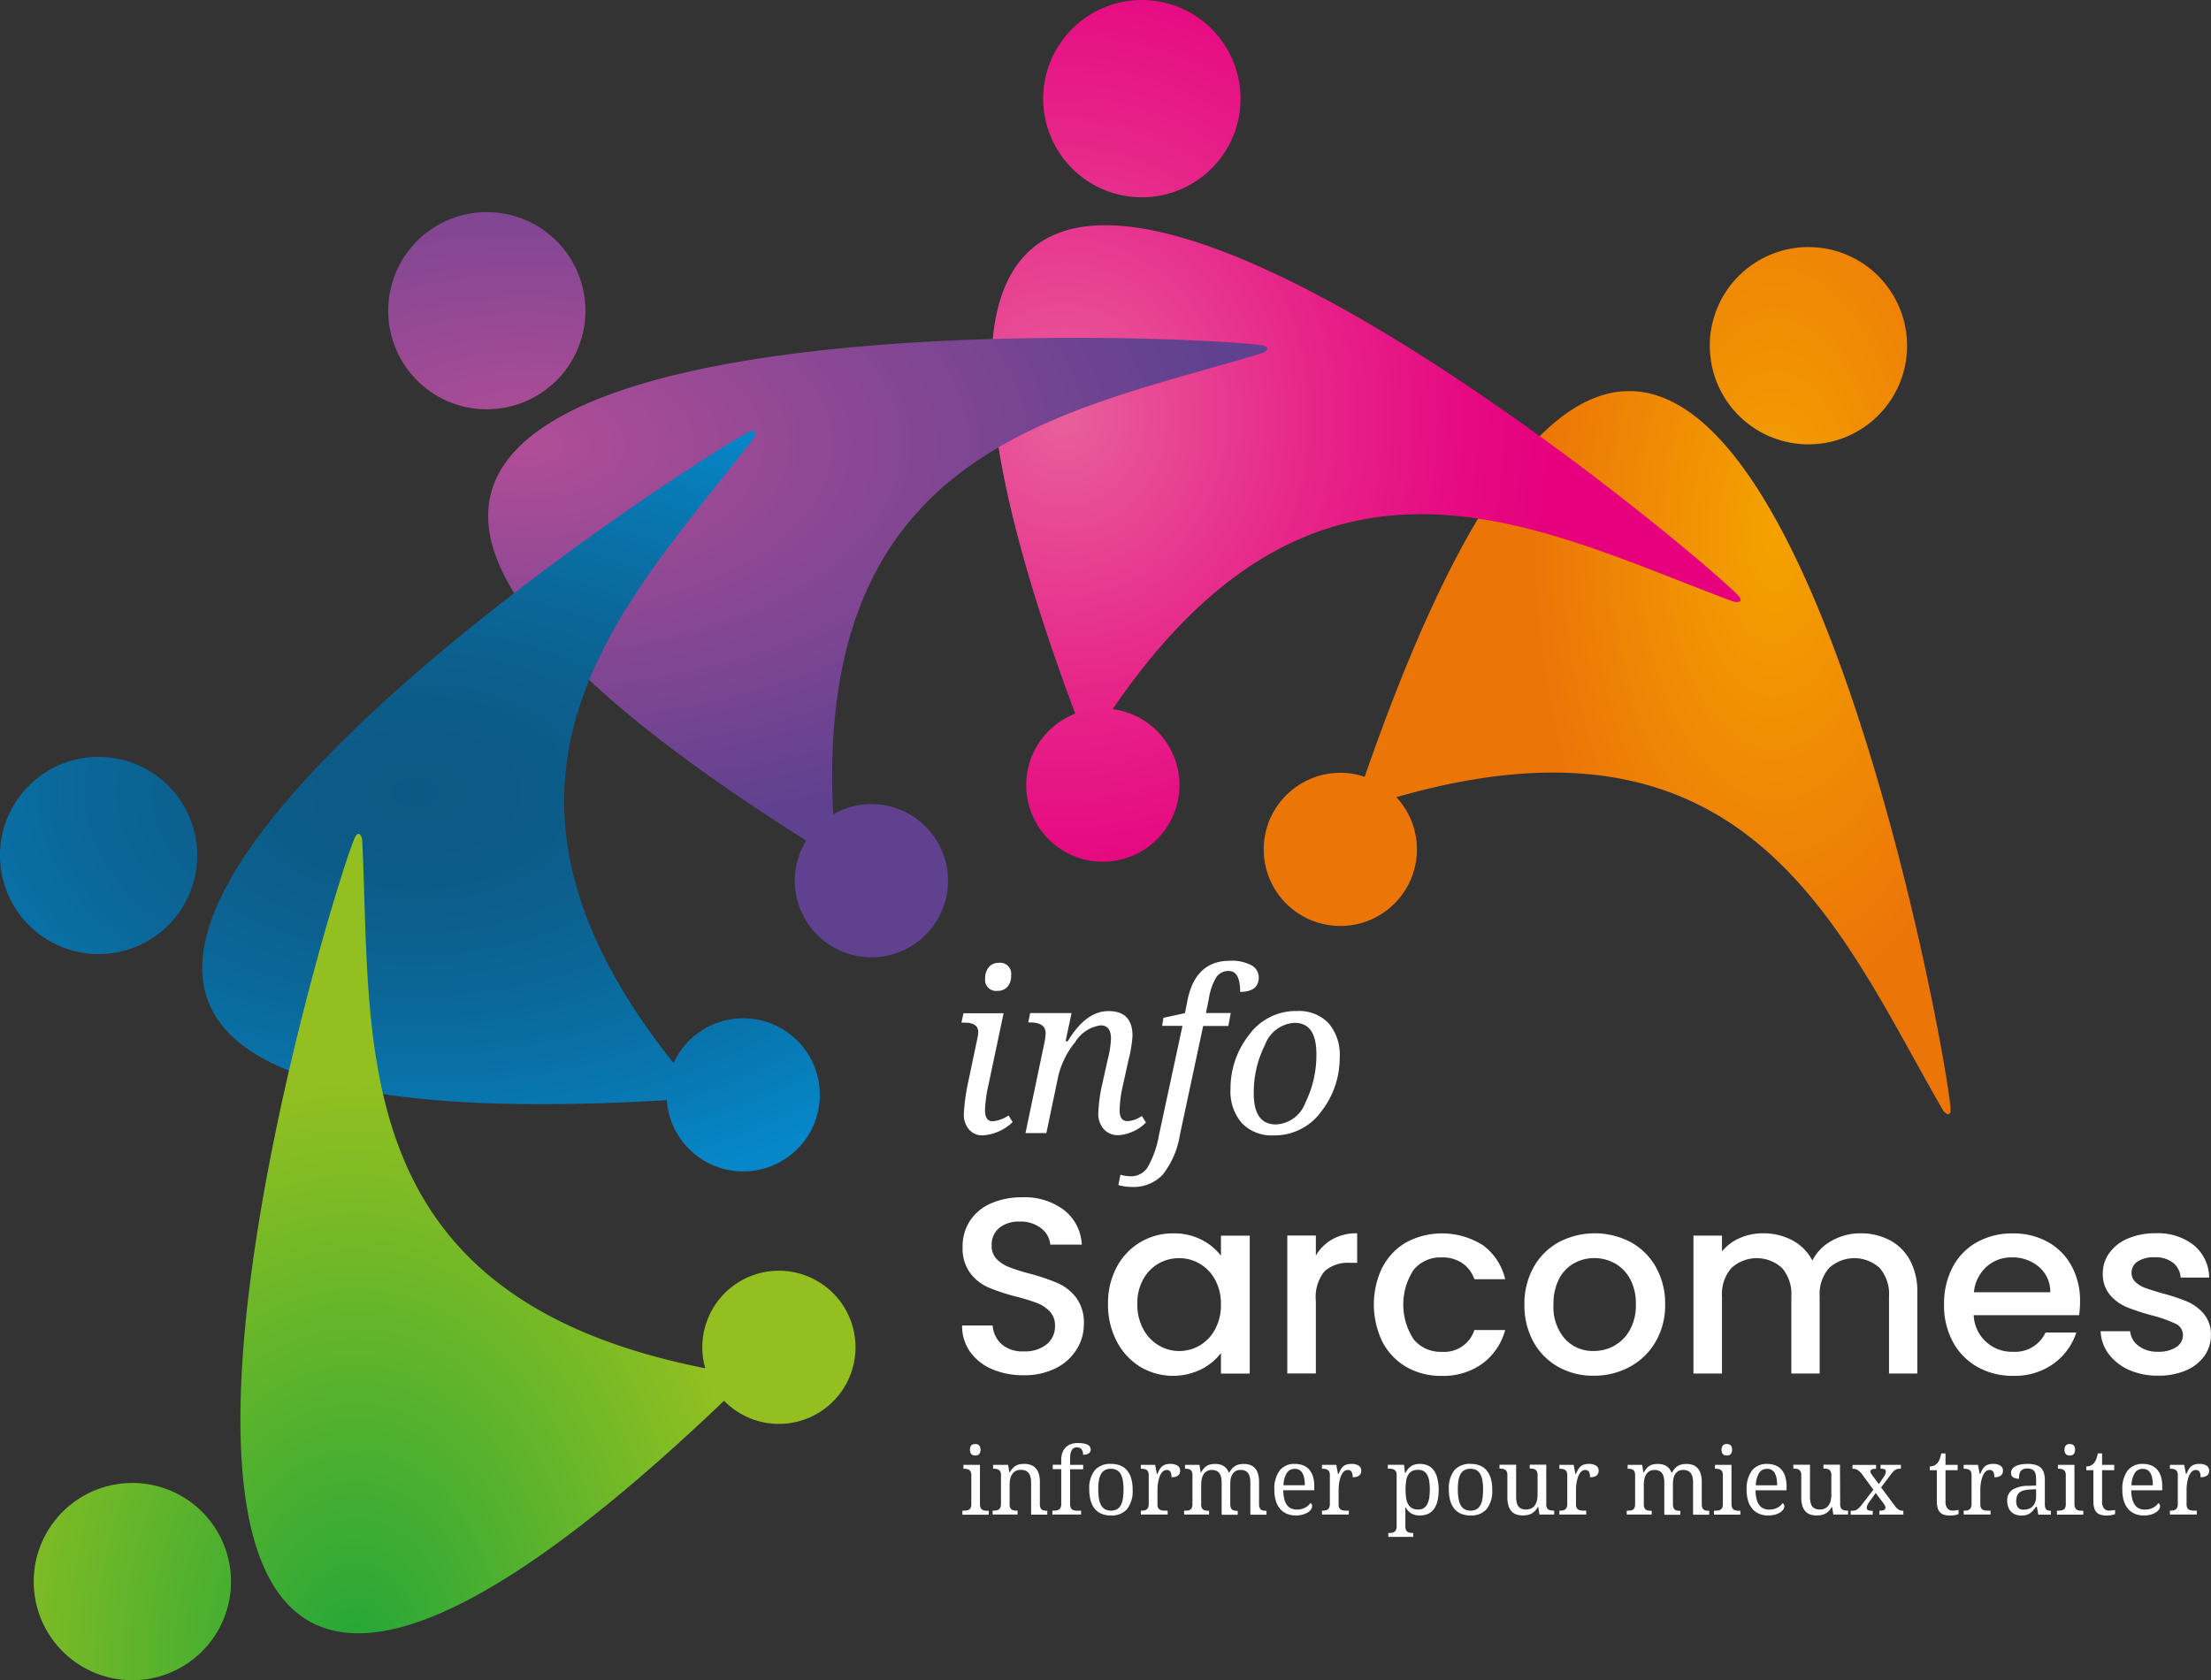 <svg id="Logo_Info-Sarcomes_tagline_couleurs-RVB" xmlns="http://www.w3.org/2000/svg" xmlns:xlink="http://www.w3.org/1999/xlink" width="107" height="81.331" viewBox="0 0 107 81.331">
  <rect x="0" y="0" width="107" height="81.331" fill="#333333" stroke="none"/>
  <defs>
    <radialGradient id="radial-gradient" cx="0.742" cy="0.562" r="0.462" gradientUnits="objectBoundingBox">
      <stop offset="0" stop-color="#f4a200"/>
      <stop offset="0.76" stop-color="#ec7508"/>
    </radialGradient>
    <radialGradient id="radial-gradient-2" cx="0.342" cy="0.607" r="0.473" gradientUnits="objectBoundingBox">
      <stop offset="0" stop-color="#e8609b"/>
      <stop offset="0.15" stop-color="#e84e96"/>
      <stop offset="0.52" stop-color="#e72489"/>
      <stop offset="0.82" stop-color="#e60a81"/>
      <stop offset="1" stop-color="#e6007e"/>
    </radialGradient>
    <radialGradient id="radial-gradient-3" cx="0.447" cy="0.311" r="0.526" gradientUnits="objectBoundingBox">
      <stop offset="0" stop-color="#b14d97"/>
      <stop offset="1" stop-color="#5f4190"/>
    </radialGradient>
    <radialGradient id="radial-gradient-4" cx="0.664" cy="0.491" r="0.562" gradientUnits="objectBoundingBox">
      <stop offset="0" stop-color="#0d5984"/>
      <stop offset="0.22" stop-color="#0c5c89"/>
      <stop offset="0.48" stop-color="#0b6697"/>
      <stop offset="0.76" stop-color="#0876af"/>
      <stop offset="1" stop-color="#0587c9"/>
    </radialGradient>
    <radialGradient id="radial-gradient-5" cx="0.439" cy="0.648" r="0.46" gradientUnits="objectBoundingBox">
      <stop offset="0.04" stop-color="#27a738"/>
      <stop offset="1" stop-color="#93c020"/>
    </radialGradient>
  </defs>
  <g id="Calque_1" data-name="Calque 1">
    <path id="Tracé_29517" data-name="Tracé 29517" d="M1092.773,1358.327a2.5,2.5,0,0,1-1.066-.842,2.134,2.134,0,0,1-.386-1.272h1.478a1.336,1.336,0,0,0,.429.9,1.53,1.53,0,0,0,1.073.351,1.662,1.662,0,0,0,1.116-.344,1.123,1.123,0,0,0,.4-.891.973.973,0,0,0-.249-.691,1.663,1.663,0,0,0-.618-.412,9.358,9.358,0,0,0-1.024-.315,9.573,9.573,0,0,1-1.339-.443,2.212,2.212,0,0,1-.879-.7,2.017,2.017,0,0,1-.363-1.261,2.243,2.243,0,0,1,.363-1.273,2.32,2.32,0,0,1,1.018-.836,3.7,3.7,0,0,1,1.515-.291,3.156,3.156,0,0,1,2.006.612,2.257,2.257,0,0,1,.866,1.678h-1.527a1.106,1.106,0,0,0-.436-.788,1.612,1.612,0,0,0-1.054-.327,1.494,1.494,0,0,0-.97.3,1.056,1.056,0,0,0-.375.872.889.889,0,0,0,.236.636,1.669,1.669,0,0,0,.6.394,9.269,9.269,0,0,0,.994.315,10.424,10.424,0,0,1,1.363.46,2.276,2.276,0,0,1,.9.709,2.039,2.039,0,0,1,.369,1.279,2.3,2.3,0,0,1-.343,1.212,2.47,2.47,0,0,1-1.005.915,3.332,3.332,0,0,1-1.558.346A3.812,3.812,0,0,1,1092.773,1358.327Z" transform="translate(-1044.76 -1292.052)" fill="#fff"/>
    <path id="Tracé_29518" data-name="Tracé 29518" d="M1256.22,1392.252a3.049,3.049,0,0,1,2.733-1.636,2.906,2.906,0,0,1,1.374.309,2.792,2.792,0,0,1,.939.77v-.969h1.394v6.677h-1.394v-.994a2.749,2.749,0,0,1-.957.788,3.1,3.1,0,0,1-2.957-.127,3.134,3.134,0,0,1-1.133-1.236,3.8,3.8,0,0,1-.418-1.8A3.68,3.68,0,0,1,1256.22,1392.252Zm4.762.606a2,2,0,0,0-.745-.775,1.948,1.948,0,0,0-.994-.267,1.985,1.985,0,0,0-.994.26,1.964,1.964,0,0,0-.745.763,2.382,2.382,0,0,0-.285,1.193,2.488,2.488,0,0,0,.285,1.212,2.01,2.01,0,0,0,.751.794,1.928,1.928,0,0,0,.987.273,1.951,1.951,0,0,0,.993-.267,1.991,1.991,0,0,0,.746-.782,2.456,2.456,0,0,0,.284-1.205A2.425,2.425,0,0,0,1260.982,1392.858Z" transform="translate(-1202.179 -1330.915)" fill="#fff"/>
    <path id="Tracé_29519" data-name="Tracé 29519" d="M1460.127,1390.9a2.386,2.386,0,0,1,1.193-.285v1.43h-.351a1.682,1.682,0,0,0-1.23.412,1.97,1.97,0,0,0-.418,1.43v3.514h-1.382v-6.677h1.382v.969A2.165,2.165,0,0,1,1460.127,1390.9Z" transform="translate(-1395.641 -1330.918)" fill="#fff"/>
    <path id="Tracé_29520" data-name="Tracé 29520" d="M1556.056,1392.25a2.968,2.968,0,0,1,1.159-1.206,3.7,3.7,0,0,1,3.7.151,2.834,2.834,0,0,1,1.073,1.642h-1.49a1.576,1.576,0,0,0-.582-.775,1.718,1.718,0,0,0-1.006-.279,1.671,1.671,0,0,0-1.351.6,3.064,3.064,0,0,0,0,3.363,1.669,1.669,0,0,0,1.351.606,1.534,1.534,0,0,0,1.588-1.054h1.49a2.982,2.982,0,0,1-1.091,1.618,3.231,3.231,0,0,1-1.988.6,3.317,3.317,0,0,1-1.7-.429,3.01,3.01,0,0,1-1.159-1.212,4.148,4.148,0,0,1,0-3.627Z" transform="translate(-1489.146 -1330.918)" fill="#fff"/>
    <path id="Tracé_29521" data-name="Tracé 29521" d="M1726.875,1397.1a3.092,3.092,0,0,1-1.2-1.211,3.649,3.649,0,0,1-.436-1.812,3.585,3.585,0,0,1,.448-1.806,3.091,3.091,0,0,1,1.224-1.212,3.75,3.75,0,0,1,3.465,0,3.092,3.092,0,0,1,1.224,1.212,3.591,3.591,0,0,1,.449,1.806,3.509,3.509,0,0,1-.461,1.806,3.186,3.186,0,0,1-1.254,1.217,3.619,3.619,0,0,1-1.751.429A3.421,3.421,0,0,1,1726.875,1397.1Zm2.709-1.024a1.939,1.939,0,0,0,.757-.763,2.456,2.456,0,0,0,.291-1.236,2.5,2.5,0,0,0-.279-1.23,1.881,1.881,0,0,0-.739-.757,2.017,2.017,0,0,0-.993-.255,1.989,1.989,0,0,0-.988.255,1.813,1.813,0,0,0-.721.757,2.6,2.6,0,0,0-.267,1.23,2.342,2.342,0,0,0,.552,1.666,1.823,1.823,0,0,0,1.387.588A2.058,2.058,0,0,0,1729.584,1396.08Z" transform="translate(-1651.465 -1330.937)" fill="#fff"/>
    <path id="Tracé_29522" data-name="Tracé 29522" d="M1925.254,1390.907a2.363,2.363,0,0,1,.981.969,3.148,3.148,0,0,1,.358,1.551v3.938h-1.369v-3.732a1.93,1.93,0,0,0-.449-1.374,1.812,1.812,0,0,0-2.454,0,1.919,1.919,0,0,0-.454,1.374v3.732h-1.37v-3.732a1.932,1.932,0,0,0-.448-1.374,1.812,1.812,0,0,0-2.454,0,1.917,1.917,0,0,0-.454,1.374v3.732h-1.382v-6.677h1.382v.763a2.3,2.3,0,0,1,.859-.644,2.73,2.73,0,0,1,1.116-.23,2.965,2.965,0,0,1,1.43.339,2.321,2.321,0,0,1,.969.981,2.243,2.243,0,0,1,.944-.963,2.8,2.8,0,0,1,1.382-.357A3.014,3.014,0,0,1,1925.254,1390.907Z" transform="translate(-1833.806 -1330.879)" fill="#fff"/>
    <path id="Tracé_29523" data-name="Tracé 29523" d="M2204.851,1394.6h-5.1a1.841,1.841,0,0,0,1.9,1.77,1.616,1.616,0,0,0,1.576-.933h1.49a3,3,0,0,1-1.1,1.509,3.214,3.214,0,0,1-1.969.588,3.415,3.415,0,0,1-1.715-.429,3.059,3.059,0,0,1-1.188-1.211,3.7,3.7,0,0,1-.429-1.812,3.782,3.782,0,0,1,.418-1.811,2.932,2.932,0,0,1,1.176-1.206,3.5,3.5,0,0,1,1.739-.424,3.408,3.408,0,0,1,1.685.412,2.919,2.919,0,0,1,1.151,1.159,3.484,3.484,0,0,1,.412,1.715A4.351,4.351,0,0,1,2204.851,1394.6Zm-1.393-1.112a1.573,1.573,0,0,0-.545-1.224,1.951,1.951,0,0,0-1.321-.461,1.774,1.774,0,0,0-1.224.455,1.9,1.9,0,0,0-.607,1.23Z" transform="translate(-2104.235 -1330.938)" fill="#fff"/>
    <path id="Tracé_29524" data-name="Tracé 29524" d="M2376.123,1397.22a2.479,2.479,0,0,1-.987-.775,1.937,1.937,0,0,1-.387-1.1h1.428a.974.974,0,0,0,.406.709,1.474,1.474,0,0,0,.927.285,1.554,1.554,0,0,0,.9-.224.68.68,0,0,0,.321-.575.594.594,0,0,0-.358-.558,6.584,6.584,0,0,0-1.133-.4,10.855,10.855,0,0,1-1.224-.4,2.15,2.15,0,0,1-.816-.594,1.554,1.554,0,0,1-.345-1.054,1.642,1.642,0,0,1,.315-.975,2.1,2.1,0,0,1,.9-.7,3.348,3.348,0,0,1,1.351-.254,2.79,2.79,0,0,1,1.835.575,2.066,2.066,0,0,1,.746,1.57h-1.382a.987.987,0,0,0-.363-.715,1.363,1.363,0,0,0-.885-.267,1.433,1.433,0,0,0-.836.206.637.637,0,0,0-.291.546.591.591,0,0,0,.194.448,1.374,1.374,0,0,0,.472.285q.279.1.824.26a8.971,8.971,0,0,1,1.194.394,2.222,2.222,0,0,1,.805.588,1.55,1.55,0,0,1,.352,1.03,1.725,1.725,0,0,1-.315,1.018,2.081,2.081,0,0,1-.891.7,3.314,3.314,0,0,1-1.351.254A3.362,3.362,0,0,1,2376.123,1397.22Z" transform="translate(-2273.09 -1330.909)" fill="#fff"/>
    <path id="Tracé_29525" data-name="Tracé 29525" d="M1091.75,1631.345a.984.984,0,0,0,.142-.01.3.3,0,0,0,.117-.04.213.213,0,0,0,.081-.089.364.364,0,0,0,.03-.16v-1.423a.363.363,0,0,0-.03-.159.222.222,0,0,0-.08-.093.293.293,0,0,0-.117-.043.863.863,0,0,0-.142-.011h-.013v-.189h.8v1.9a.406.406,0,0,0,.03.169.233.233,0,0,0,.078.1.281.281,0,0,0,.118.043.9.9,0,0,0,.142.011h.059v.189h-1.277v-.189Zm.305-2.949a.38.38,0,0,1,.02-.132.225.225,0,0,1,.054-.086.2.2,0,0,1,.082-.046.385.385,0,0,1,.2,0,.193.193,0,0,1,.08.046.247.247,0,0,1,.055.086.423.423,0,0,1,0,.264.243.243,0,0,1-.055.086.2.2,0,0,1-.08.047.357.357,0,0,1-.2,0,.206.206,0,0,1-.082-.047.221.221,0,0,1-.054-.086A.378.378,0,0,1,1092.055,1628.4Z" transform="translate(-1045.114 -1558.222)" fill="#fff"/>
    <path id="Tracé_29526" data-name="Tracé 29526" d="M1126.909,1652.838v.189H1125.7v-.189h.037a.9.9,0,0,0,.144-.011.281.281,0,0,0,.116-.043.233.233,0,0,0,.079-.1.4.4,0,0,0,.03-.169v-1.4a.362.362,0,0,0-.03-.159.227.227,0,0,0-.08-.093.307.307,0,0,0-.118-.043.871.871,0,0,0-.141-.011h-.013v-.189h.727l.059.364h.022a1,1,0,0,1,.148-.206.651.651,0,0,1,.165-.125.616.616,0,0,1,.184-.061,1.231,1.231,0,0,1,.205-.017.909.909,0,0,1,.317.052.587.587,0,0,1,.236.158.7.7,0,0,1,.15.273,1.352,1.352,0,0,1,.051.4v1.062a.471.471,0,0,0,.025.169.213.213,0,0,0,.071.1.258.258,0,0,0,.11.043.807.807,0,0,0,.138.011h.015v.189h-.783v-1.551a1.154,1.154,0,0,0-.027-.261.516.516,0,0,0-.086-.194.364.364,0,0,0-.152-.119.576.576,0,0,0-.231-.043.514.514,0,0,0-.258.059.472.472,0,0,0-.168.16.7.7,0,0,0-.091.233,1.328,1.328,0,0,0-.027.276v.948a.367.367,0,0,0,.03.159.215.215,0,0,0,.08.091.3.3,0,0,0,.118.04.894.894,0,0,0,.141.01Z" transform="translate(-1077.664 -1579.716)" fill="#fff"/>
    <path id="Tracé_29527" data-name="Tracé 29527" d="M1194.489,1630.366v.189H1193.1v-.189h.06a.881.881,0,0,0,.143-.011.279.279,0,0,0,.116-.043.233.233,0,0,0,.079-.1.409.409,0,0,0,.03-.169v-1.685h-.41v-.215h.41v-.224a1.05,1.05,0,0,1,.055-.355.7.7,0,0,1,.158-.258.666.666,0,0,1,.25-.159.969.969,0,0,1,.331-.054,1.66,1.66,0,0,1,.3.023.646.646,0,0,1,.194.065.281.281,0,0,1,.106.1.253.253,0,0,1,.033.129.213.213,0,0,1-.028.109.234.234,0,0,1-.077.079.388.388,0,0,1-.116.048.636.636,0,0,1-.148.016.631.631,0,0,0-.014-.133.334.334,0,0,0-.048-.115.248.248,0,0,0-.091-.081.3.3,0,0,0-.143-.031.318.318,0,0,0-.161.037.272.272,0,0,0-.1.111.558.558,0,0,0-.056.181,1.642,1.642,0,0,0-.017.25v.266h.634v.215h-.634v1.685a.4.4,0,0,0,.03.169.235.235,0,0,0,.079.1.285.285,0,0,0,.118.043.914.914,0,0,0,.143.011Z" transform="translate(-1142.17 -1557.243)" fill="#fff"/>
    <path id="Tracé_29528" data-name="Tracé 29528" d="M1236.791,1651.77a1.412,1.412,0,0,1-.269.944.98.98,0,0,1-.786.309,1.16,1.16,0,0,1-.437-.077.83.83,0,0,1-.328-.232,1.047,1.047,0,0,1-.206-.392,1.906,1.906,0,0,1-.072-.552,1.4,1.4,0,0,1,.267-.937.988.988,0,0,1,.788-.307,1.182,1.182,0,0,1,.437.076.83.83,0,0,1,.328.23,1.056,1.056,0,0,1,.206.386A1.9,1.9,0,0,1,1236.791,1651.77Zm-1.663,0a2.616,2.616,0,0,0,.033.441.979.979,0,0,0,.106.319.5.5,0,0,0,.191.194.654.654,0,0,0,.572,0,.5.5,0,0,0,.188-.194.974.974,0,0,0,.1-.319,2.722,2.722,0,0,0,.032-.441,2.567,2.567,0,0,0-.033-.439.959.959,0,0,0-.105-.314.483.483,0,0,0-.19-.19.589.589,0,0,0-.286-.064.583.583,0,0,0-.285.064.483.483,0,0,0-.189.19.968.968,0,0,0-.105.314A2.593,2.593,0,0,0,1235.128,1651.77Z" transform="translate(-1181.978 -1579.667)" fill="#fff"/>
    <path id="Tracé_29529" data-name="Tracé 29529" d="M1294.1,1653.024h-1.3v-.189h.013a.881.881,0,0,0,.144-.011.276.276,0,0,0,.116-.043.234.234,0,0,0,.079-.1.406.406,0,0,0,.03-.169v-1.4a.365.365,0,0,0-.03-.159.227.227,0,0,0-.08-.093.306.306,0,0,0-.118-.043.885.885,0,0,0-.141-.011h-.013v-.188h.691l.086.445h.022c.029-.067.059-.129.09-.19a.62.62,0,0,1,.113-.156.464.464,0,0,1,.166-.105.683.683,0,0,1,.248-.039.628.628,0,0,1,.365.086.279.279,0,0,1,.12.241.351.351,0,0,1-.023.129.252.252,0,0,1-.074.1.353.353,0,0,1-.129.066.714.714,0,0,1-.193.023.516.516,0,0,0-.052-.269.2.2,0,0,0-.184-.082.249.249,0,0,0-.149.047.45.45,0,0,0-.115.125.807.807,0,0,0-.083.179,1.6,1.6,0,0,0-.055.207,1.8,1.8,0,0,0-.03.212c-.006.07-.009.134-.009.191v.706a.365.365,0,0,0,.03.159.213.213,0,0,0,.08.091.3.3,0,0,0,.117.041.932.932,0,0,0,.141.01h.124Z" transform="translate(-1237.59 -1579.712)" fill="#fff"/>
    <path id="Tracé_29530" data-name="Tracé 29530" d="M1342.769,1652.839v.189h-1.209v-.189h.059a.792.792,0,0,0,.14-.011.252.252,0,0,0,.11-.043.211.211,0,0,0,.071-.1.474.474,0,0,0,.025-.169v-1.4a.4.4,0,0,0-.027-.159.214.214,0,0,0-.072-.093.262.262,0,0,0-.11-.043.846.846,0,0,0-.138-.011h-.013v-.188h.7l.059.364h.022a1.016,1.016,0,0,1,.143-.205.614.614,0,0,1,.159-.125.58.58,0,0,1,.178-.061,1.146,1.146,0,0,1,.2-.017.969.969,0,0,1,.209.022.635.635,0,0,1,.183.07.569.569,0,0,1,.151.126.612.612,0,0,1,.109.19h.037a.93.93,0,0,1,.147-.205.651.651,0,0,1,.168-.125.632.632,0,0,1,.187-.061,1.2,1.2,0,0,1,.2-.017.868.868,0,0,1,.307.052.573.573,0,0,1,.23.158.721.721,0,0,1,.145.273,1.379,1.379,0,0,1,.05.4v1.062a.449.449,0,0,0,.027.169.223.223,0,0,0,.072.1.253.253,0,0,0,.11.043.851.851,0,0,0,.138.011h.013v.189h-.781v-1.551a1.224,1.224,0,0,0-.025-.261.527.527,0,0,0-.081-.193.347.347,0,0,0-.146-.119.516.516,0,0,0-.219-.043.473.473,0,0,0-.236.053.434.434,0,0,0-.155.146.627.627,0,0,0-.086.215,1.27,1.27,0,0,0-.025.258v.985a.456.456,0,0,0,.027.169.22.22,0,0,0,.072.1.254.254,0,0,0,.11.043.82.82,0,0,0,.138.011h.013v.189h-.777v-1.551a1.218,1.218,0,0,0-.025-.261.52.52,0,0,0-.081-.193.351.351,0,0,0-.146-.12.525.525,0,0,0-.219-.043.477.477,0,0,0-.247.059.46.46,0,0,0-.161.16.709.709,0,0,0-.086.233,1.4,1.4,0,0,0-.026.277v.948a.362.362,0,0,0,.03.159.213.213,0,0,0,.08.091.31.31,0,0,0,.118.04.975.975,0,0,0,.141.01Z" transform="translate(-1284.257 -1579.716)" fill="#fff"/>
    <path id="Tracé_29531" data-name="Tracé 29531" d="M1444.349,1653.024a1.106,1.106,0,0,1-.438-.083.863.863,0,0,1-.328-.24,1.089,1.089,0,0,1-.205-.386,1.77,1.77,0,0,1-.071-.521,1.483,1.483,0,0,1,.258-.948.894.894,0,0,1,.737-.318,1.068,1.068,0,0,1,.391.068.756.756,0,0,1,.294.2.923.923,0,0,1,.186.335,1.533,1.533,0,0,1,.065.467v.206h-1.5a1.886,1.886,0,0,0,.049.422.825.825,0,0,0,.129.291.508.508,0,0,0,.207.168.7.7,0,0,0,.283.054.83.83,0,0,0,.4-.1.77.77,0,0,0,.144-.1.575.575,0,0,0,.1-.118.141.141,0,0,1,.058.055.176.176,0,0,1,.027.1.279.279,0,0,1-.048.146.485.485,0,0,1-.147.144.9.9,0,0,1-.247.11A1.227,1.227,0,0,1,1444.349,1653.024Zm-.055-2.256a.436.436,0,0,0-.386.2,1.214,1.214,0,0,0-.159.594h1.033a1.87,1.87,0,0,0-.027-.325.831.831,0,0,0-.083-.252.419.419,0,0,0-.15-.163A.437.437,0,0,0,1444.293,1650.768Z" transform="translate(-1381.635 -1579.668)" fill="#fff"/>
    <path id="Tracé_29532" data-name="Tracé 29532" d="M1498.3,1653.024H1497v-.189h.013a.886.886,0,0,0,.144-.011.278.278,0,0,0,.116-.043.233.233,0,0,0,.079-.1.411.411,0,0,0,.03-.169v-1.4a.365.365,0,0,0-.03-.159.229.229,0,0,0-.08-.093.3.3,0,0,0-.118-.043.884.884,0,0,0-.141-.011H1497v-.188h.691l.086.445h.022c.029-.067.059-.129.09-.19a.629.629,0,0,1,.113-.156.472.472,0,0,1,.166-.105.681.681,0,0,1,.248-.039.626.626,0,0,1,.365.086.279.279,0,0,1,.12.241.35.35,0,0,1-.023.129.253.253,0,0,1-.073.1.35.35,0,0,1-.129.066.715.715,0,0,1-.193.023.515.515,0,0,0-.053-.269.2.2,0,0,0-.184-.082.249.249,0,0,0-.149.047.453.453,0,0,0-.115.125.83.83,0,0,0-.083.179,1.6,1.6,0,0,0-.055.207,2.027,2.027,0,0,0-.03.212c-.006.07-.009.134-.009.191v.706a.363.363,0,0,0,.03.159.214.214,0,0,0,.08.091.3.3,0,0,0,.118.041.928.928,0,0,0,.141.01h.125Z" transform="translate(-1433.024 -1579.712)" fill="#fff"/>
    <path id="Tracé_29533" data-name="Tracé 29533" d="M1573.806,1651.769a2.277,2.277,0,0,1-.06.562,1.084,1.084,0,0,1-.177.39.7.7,0,0,1-.287.227.989.989,0,0,1-.393.073.9.9,0,0,1-.235-.028.723.723,0,0,1-.189-.081.68.68,0,0,1-.149-.125.85.85,0,0,1-.113-.16h-.018c0,.078.006.15.009.217,0,.028,0,.057,0,.086s0,.058,0,.086,0,.05,0,.071v.479a.362.362,0,0,0,.03.159.223.223,0,0,0,.08.092.3.3,0,0,0,.118.043.975.975,0,0,0,.141.01h.013v.189h-1.209v-.189h.035a.835.835,0,0,0,.144-.011.276.276,0,0,0,.116-.045.231.231,0,0,0,.079-.1.413.413,0,0,0,.03-.172v-2.479a.361.361,0,0,0-.03-.159.224.224,0,0,0-.08-.093.3.3,0,0,0-.118-.043.883.883,0,0,0-.141-.011h-.057v-.188h.785l.046.406h.018a1.118,1.118,0,0,1,.114-.186.643.643,0,0,1,.336-.231.809.809,0,0,1,.237-.032.989.989,0,0,1,.393.074.7.7,0,0,1,.287.226,1.065,1.065,0,0,1,.177.386A2.255,2.255,0,0,1,1573.806,1651.769Zm-.993-.956a.657.657,0,0,0-.293.058.45.45,0,0,0-.187.177.853.853,0,0,0-.1.3,2.586,2.586,0,0,0-.03.423,2.538,2.538,0,0,0,.03.415.887.887,0,0,0,.1.3.475.475,0,0,0,.189.185.623.623,0,0,0,.3.063.486.486,0,0,0,.253-.063.475.475,0,0,0,.172-.185.982.982,0,0,0,.1-.3,2.889,2.889,0,0,0,0-.836.929.929,0,0,0-.1-.3.453.453,0,0,0-.172-.178A.516.516,0,0,0,1572.813,1650.813Z" transform="translate(-1504.182 -1579.666)" fill="#fff"/>
    <path id="Tracé_29534" data-name="Tracé 29534" d="M1642.151,1651.77a1.414,1.414,0,0,1-.269.944.983.983,0,0,1-.787.309,1.172,1.172,0,0,1-.436-.077.834.834,0,0,1-.328-.232,1.059,1.059,0,0,1-.207-.392,1.924,1.924,0,0,1-.071-.552,1.4,1.4,0,0,1,.267-.937.988.988,0,0,1,.788-.307,1.181,1.181,0,0,1,.437.076.83.83,0,0,1,.328.23,1.055,1.055,0,0,1,.206.386A1.886,1.886,0,0,1,1642.151,1651.77Zm-1.663,0a2.6,2.6,0,0,0,.033.441.967.967,0,0,0,.106.319.5.5,0,0,0,.19.194.655.655,0,0,0,.572,0,.5.5,0,0,0,.188-.194.983.983,0,0,0,.1-.319,2.7,2.7,0,0,0,.032-.441,2.565,2.565,0,0,0-.033-.439.971.971,0,0,0-.105-.314.479.479,0,0,0-.19-.19.594.594,0,0,0-.286-.064.585.585,0,0,0-.285.064.479.479,0,0,0-.189.19.957.957,0,0,0-.105.314A2.541,2.541,0,0,0,1640.488,1651.77Z" transform="translate(-1569.936 -1579.667)" fill="#fff"/>
    <path id="Tracé_29535" data-name="Tracé 29535" d="M1699.354,1653.478a.372.372,0,0,0,.03.159.213.213,0,0,0,.08.091.3.3,0,0,0,.117.04.935.935,0,0,0,.142.01h.013v.189h-.713l-.059-.365h-.022a.828.828,0,0,1-.15.206.676.676,0,0,1-.175.124.689.689,0,0,1-.193.061,1.325,1.325,0,0,1-.211.016.923.923,0,0,1-.316-.05.558.558,0,0,1-.232-.158.707.707,0,0,1-.144-.274,1.4,1.4,0,0,1-.049-.4v-1.077a.363.363,0,0,0-.03-.159.223.223,0,0,0-.08-.093.3.3,0,0,0-.117-.043.9.9,0,0,0-.141-.011h-.014v-.188h.806v1.551a1.344,1.344,0,0,0,.023.261.521.521,0,0,0,.077.193.336.336,0,0,0,.144.119.56.56,0,0,0,.227.043.567.567,0,0,0,.258-.053.47.47,0,0,0,.176-.148.656.656,0,0,0,.1-.229,1.236,1.236,0,0,0,.032-.3v-.926a.406.406,0,0,0-.029-.172.234.234,0,0,0-.079-.1.283.283,0,0,0-.116-.043.908.908,0,0,0-.143-.011h-.013v-.189h.8Z" transform="translate(-1624.523 -1580.656)" fill="#fff"/>
    <path id="Tracé_29536" data-name="Tracé 29536" d="M1765.9,1653.023h-1.3v-.189h.013a.87.87,0,0,0,.144-.011.277.277,0,0,0,.116-.043.235.235,0,0,0,.079-.1.4.4,0,0,0,.03-.169v-1.4a.363.363,0,0,0-.03-.159.226.226,0,0,0-.08-.093.3.3,0,0,0-.117-.043.848.848,0,0,0-.142-.011h-.013v-.188h.691l.086.445h.022c.029-.067.059-.129.09-.19a.619.619,0,0,1,.113-.156.473.473,0,0,1,.166-.105.69.69,0,0,1,.248-.039.63.63,0,0,1,.365.086.279.279,0,0,1,.12.241.348.348,0,0,1-.024.129.247.247,0,0,1-.073.1.35.35,0,0,1-.129.066.722.722,0,0,1-.193.023.514.514,0,0,0-.053-.269.2.2,0,0,0-.184-.082.253.253,0,0,0-.15.047.452.452,0,0,0-.115.125.841.841,0,0,0-.083.179,1.618,1.618,0,0,0-.055.207,2.031,2.031,0,0,0-.03.212c-.005.07-.008.134-.008.191v.706a.366.366,0,0,0,.03.159.212.212,0,0,0,.08.091.3.3,0,0,0,.117.04.963.963,0,0,0,.141.01h.125Z" transform="translate(-1689.135 -1579.711)" fill="#fff"/>
    <path id="Tracé_29537" data-name="Tracé 29537" d="M1841.749,1652.839v.189h-1.209v-.189h.059a.829.829,0,0,0,.141-.011.247.247,0,0,0,.109-.043.213.213,0,0,0,.071-.1.474.474,0,0,0,.025-.169v-1.4a.4.4,0,0,0-.026-.159.216.216,0,0,0-.073-.093.26.26,0,0,0-.11-.043.845.845,0,0,0-.138-.011h-.013v-.188h.7l.06.364h.022a1.028,1.028,0,0,1,.143-.205.6.6,0,0,1,.159-.125.583.583,0,0,1,.178-.061,1.151,1.151,0,0,1,.2-.017.961.961,0,0,1,.208.022.639.639,0,0,1,.184.07.581.581,0,0,1,.151.126.607.607,0,0,1,.109.19h.037a.929.929,0,0,1,.147-.205.651.651,0,0,1,.168-.125.625.625,0,0,1,.187-.061,1.2,1.2,0,0,1,.2-.017.867.867,0,0,1,.307.052.576.576,0,0,1,.23.158.716.716,0,0,1,.145.273,1.383,1.383,0,0,1,.051.4v1.062a.447.447,0,0,0,.027.169.221.221,0,0,0,.072.1.255.255,0,0,0,.11.043.841.841,0,0,0,.138.011h.013v.189h-.781v-1.551a1.216,1.216,0,0,0-.025-.261.528.528,0,0,0-.082-.193.344.344,0,0,0-.146-.119.521.521,0,0,0-.219-.043.474.474,0,0,0-.236.053.434.434,0,0,0-.155.146.62.62,0,0,0-.086.215,1.253,1.253,0,0,0-.025.258v.985a.449.449,0,0,0,.027.169.22.22,0,0,0,.072.1.255.255,0,0,0,.11.043.818.818,0,0,0,.138.011h.013v.189h-.778v-1.551a1.2,1.2,0,0,0-.025-.261.514.514,0,0,0-.081-.193.349.349,0,0,0-.146-.12.525.525,0,0,0-.219-.043.476.476,0,0,0-.247.059.46.46,0,0,0-.161.16.691.691,0,0,0-.086.233,1.4,1.4,0,0,0-.027.277v.948a.36.36,0,0,0,.03.159.214.214,0,0,0,.08.091.309.309,0,0,0,.117.04.986.986,0,0,0,.142.01Z" transform="translate(-1761.815 -1579.716)" fill="#fff"/>
    <path id="Tracé_29538" data-name="Tracé 29538" d="M1938.979,1631.345a.926.926,0,0,0,.142-.01.3.3,0,0,0,.117-.04.214.214,0,0,0,.08-.091.363.363,0,0,0,.03-.159v-1.424a.364.364,0,0,0-.03-.159.228.228,0,0,0-.08-.093.3.3,0,0,0-.117-.043.9.9,0,0,0-.142-.011h-.013v-.188h.8v1.9a.4.4,0,0,0,.03.169.227.227,0,0,0,.079.1.279.279,0,0,0,.117.043.878.878,0,0,0,.143.011h.059v.189h-1.277v-.189Zm.305-2.948a.371.371,0,0,1,.02-.132.222.222,0,0,1,.055-.086.2.2,0,0,1,.081-.046.363.363,0,0,1,.1-.013.354.354,0,0,1,.1.013.184.184,0,0,1,.08.046.242.242,0,0,1,.055.086.431.431,0,0,1,0,.264.239.239,0,0,1-.055.086.2.2,0,0,1-.08.047.334.334,0,0,1-.1.014.346.346,0,0,1-.1-.014.2.2,0,0,1-.081-.047.22.22,0,0,1-.055-.086.375.375,0,0,1-.02-.132Z" transform="translate(-1855.971 -1558.222)" fill="#fff"/>
    <path id="Tracé_29539" data-name="Tracé 29539" d="M1976.767,1653.024a1.106,1.106,0,0,1-.438-.082.863.863,0,0,1-.328-.24,1.1,1.1,0,0,1-.205-.386,1.759,1.759,0,0,1-.071-.521,1.484,1.484,0,0,1,.258-.948.9.9,0,0,1,.737-.318,1.069,1.069,0,0,1,.391.068.753.753,0,0,1,.293.2.914.914,0,0,1,.186.335,1.525,1.525,0,0,1,.065.467v.206h-1.5a1.884,1.884,0,0,0,.05.422.831.831,0,0,0,.129.291.511.511,0,0,0,.207.168.7.7,0,0,0,.283.054.86.86,0,0,0,.215-.026.823.823,0,0,0,.181-.07.747.747,0,0,0,.144-.1.582.582,0,0,0,.1-.118.144.144,0,0,1,.058.055.174.174,0,0,1,.027.1.281.281,0,0,1-.048.146.476.476,0,0,1-.147.144.885.885,0,0,1-.247.11A1.223,1.223,0,0,1,1976.767,1653.024Zm-.054-2.255a.434.434,0,0,0-.386.2,1.218,1.218,0,0,0-.159.594h1.033a1.836,1.836,0,0,0-.026-.325.849.849,0,0,0-.083-.252.42.42,0,0,0-.15-.163.434.434,0,0,0-.226-.057Z" transform="translate(-1891.197 -1579.668)" fill="#fff"/>
    <path id="Tracé_29540" data-name="Tracé 29540" d="M2030.664,1653.478a.362.362,0,0,0,.03.159.216.216,0,0,0,.08.091.3.3,0,0,0,.117.04.947.947,0,0,0,.141.01h.013v.189h-.713l-.059-.364h-.022a.822.822,0,0,1-.15.206.677.677,0,0,1-.368.185,1.306,1.306,0,0,1-.211.016.92.92,0,0,1-.316-.05.564.564,0,0,1-.233-.158.719.719,0,0,1-.143-.275,1.392,1.392,0,0,1-.049-.4v-1.077a.365.365,0,0,0-.03-.159.228.228,0,0,0-.081-.093.3.3,0,0,0-.117-.043.877.877,0,0,0-.142-.011h-.013v-.188h.805v1.551a1.3,1.3,0,0,0,.023.261.524.524,0,0,0,.076.193.339.339,0,0,0,.145.119.559.559,0,0,0,.227.043.568.568,0,0,0,.255-.053.468.468,0,0,0,.176-.148.661.661,0,0,0,.1-.229,1.24,1.24,0,0,0,.032-.3v-.926a.4.4,0,0,0-.03-.172.235.235,0,0,0-.079-.1.287.287,0,0,0-.116-.043.909.909,0,0,0-.144-.011h-.013v-.188h.8Z" transform="translate(-1941.61 -1580.656)" fill="#fff"/>
    <path id="Tracé_29541" data-name="Tracé 29541" d="M2094.7,1651.851a.1.1,0,0,0-.069-.106.5.5,0,0,0-.171-.025h-.013v-.188h.982v.188h-.039a.574.574,0,0,0-.119.011.315.315,0,0,0-.105.043.5.5,0,0,0-.107.086,1.589,1.589,0,0,0-.123.147l-.464.618.66.888a.716.716,0,0,0,.186.185.329.329,0,0,0,.172.053h.059v.189h-1.159v-.189h.021c.18,0,.271-.049.271-.149a.169.169,0,0,0-.007-.049.2.2,0,0,0-.026-.059.887.887,0,0,0-.053-.083c-.022-.032-.05-.072-.085-.118l-.3-.4-.313.439c-.013.018-.027.038-.043.061a.628.628,0,0,0-.039.073.6.6,0,0,0-.029.076.288.288,0,0,0-.01.073.11.11,0,0,0,.063.109.508.508,0,0,0,.214.032h.013v.189H2093v-.189h.042a.692.692,0,0,0,.143-.013.381.381,0,0,0,.116-.046.548.548,0,0,0,.11-.089,1.714,1.714,0,0,0,.121-.139l.566-.733-.566-.773a.971.971,0,0,0-.192-.178.346.346,0,0,0-.194-.061h-.059v-.189h1.141v.189h-.013a.7.7,0,0,0-.129.01.21.21,0,0,0-.079.029.1.1,0,0,0-.04.043.12.12,0,0,0-.011.051.165.165,0,0,0,.027.091c.019.03.043.068.078.115l.3.4.232-.335a1.076,1.076,0,0,0,.081-.145A.311.311,0,0,0,2094.7,1651.851Z" transform="translate(-2003.437 -1580.627)" fill="#fff"/>
    <path id="Tracé_29542" data-name="Tracé 29542" d="M2183.206,1641.352a1.274,1.274,0,0,0,.149-.009c.045-.006.091-.013.138-.022v.2a.509.509,0,0,1-.075.027c-.03.008-.064.016-.1.023a1.128,1.128,0,0,1-.113.016c-.04,0-.076.006-.112.006a1.051,1.051,0,0,1-.294-.036.455.455,0,0,1-.2-.118.505.505,0,0,1-.117-.214,1.221,1.221,0,0,1-.039-.327v-1.5h-.343v-.18a.573.573,0,0,0,.179-.033.424.424,0,0,0,.172-.11.647.647,0,0,0,.124-.2,1.621,1.621,0,0,0,.082-.289h.206v.553h.588v.258h-.588v1.514a.505.505,0,0,0,.094.338A.313.313,0,0,0,2183.206,1641.352Z" transform="translate(-2088.711 -1568.233)" fill="#fff"/>
    <path id="Tracé_29543" data-name="Tracé 29543" d="M2221.756,1653.023h-1.3v-.189h.013a.877.877,0,0,0,.144-.011.279.279,0,0,0,.116-.043.238.238,0,0,0,.079-.1.4.4,0,0,0,.029-.169v-1.4a.368.368,0,0,0-.029-.159.232.232,0,0,0-.08-.093.3.3,0,0,0-.117-.043.849.849,0,0,0-.142-.011h-.013v-.188h.691l.086.445h.022c.029-.067.059-.129.09-.19a.649.649,0,0,1,.113-.156.472.472,0,0,1,.166-.105.693.693,0,0,1,.248-.039.633.633,0,0,1,.366.086.28.28,0,0,1,.119.241.35.35,0,0,1-.023.129.247.247,0,0,1-.073.1.344.344,0,0,1-.129.066.722.722,0,0,1-.193.023.512.512,0,0,0-.053-.269.2.2,0,0,0-.184-.082.252.252,0,0,0-.149.047.439.439,0,0,0-.115.125.807.807,0,0,0-.083.179,1.6,1.6,0,0,0-.055.207c-.014.07-.023.141-.03.212s-.009.134-.009.191v.706a.358.358,0,0,0,.031.159.21.21,0,0,0,.079.091.306.306,0,0,0,.117.04.976.976,0,0,0,.142.01h.125Z" transform="translate(-2125.425 -1579.711)" fill="#fff"/>
    <path id="Tracé_29544" data-name="Tracé 29544" d="M2270.416,1650.733a.516.516,0,0,0-.209.036.286.286,0,0,0-.125.1.4.4,0,0,0-.06.156,1.157,1.157,0,0,0-.015.2.521.521,0,0,1-.284-.064.241.241,0,0,1-.1-.219.31.31,0,0,1,.064-.2.461.461,0,0,1,.174-.132.987.987,0,0,1,.258-.076,1.889,1.889,0,0,1,.314-.024,1.428,1.428,0,0,1,.36.043.622.622,0,0,1,.258.133.563.563,0,0,1,.154.24,1.125,1.125,0,0,1,.052.363v1.165a.681.681,0,0,0,.015.156.233.233,0,0,0,.048.1.175.175,0,0,0,.086.052.484.484,0,0,0,.129.015h.013v.189h-.608l-.07-.386h-.036c-.047.063-.092.121-.136.172a.767.767,0,0,1-.145.136.609.609,0,0,1-.179.089.811.811,0,0,1-.24.032.882.882,0,0,1-.278-.043.585.585,0,0,1-.221-.132.614.614,0,0,1-.146-.224.876.876,0,0,1-.053-.319.6.6,0,0,1,.255-.531,1.445,1.445,0,0,1,.77-.189l.373-.014v-.269a1.84,1.84,0,0,0-.013-.223.452.452,0,0,0-.057-.175.3.3,0,0,0-.126-.114A.5.5,0,0,0,2270.416,1650.733Zm-.544,1.577a.479.479,0,0,0,.088.315.345.345,0,0,0,.276.1.661.661,0,0,0,.247-.043.522.522,0,0,0,.189-.125.549.549,0,0,0,.119-.2.764.764,0,0,0,.043-.257v-.364l-.288.013a1.35,1.35,0,0,0-.319.047.547.547,0,0,0-.207.107.387.387,0,0,0-.113.172A.718.718,0,0,0,2269.871,1652.31Z" transform="translate(-2172.298 -1579.65)" fill="#fff"/>
    <path id="Tracé_29545" data-name="Tracé 29545" d="M2325.579,1631.345a.911.911,0,0,0,.141-.01.3.3,0,0,0,.117-.04.21.21,0,0,0,.08-.091.369.369,0,0,0,.03-.16v-1.423a.368.368,0,0,0-.03-.159.224.224,0,0,0-.08-.093.3.3,0,0,0-.117-.043.879.879,0,0,0-.141-.011h-.013v-.188h.8v1.9a.418.418,0,0,0,.03.169.233.233,0,0,0,.079.1.284.284,0,0,0,.117.043.914.914,0,0,0,.143.01h.059v.189h-1.277v-.189Zm.305-2.948a.369.369,0,0,1,.02-.132.218.218,0,0,1,.055-.086.189.189,0,0,1,.081-.046.375.375,0,0,1,.2,0,.186.186,0,0,1,.08.046.244.244,0,0,1,.055.086.423.423,0,0,1,0,.264.24.24,0,0,1-.055.086.2.2,0,0,1-.08.047.356.356,0,0,1-.2,0,.2.2,0,0,1-.081-.047.217.217,0,0,1-.055-.086.365.365,0,0,1-.021-.132Z" transform="translate(-2225.974 -1558.222)" fill="#fff"/>
    <path id="Tracé_29546" data-name="Tracé 29546" d="M2359.667,1641.352a1.263,1.263,0,0,0,.149-.009c.046-.006.091-.013.138-.022v.2a.45.45,0,0,1-.074.027c-.03.008-.064.016-.1.023a1.143,1.143,0,0,1-.113.016c-.039,0-.077.006-.112.006a1.058,1.058,0,0,1-.294-.036.456.456,0,0,1-.2-.118.491.491,0,0,1-.117-.214,1.174,1.174,0,0,1-.039-.327v-1.5h-.343v-.18a.57.57,0,0,0,.179-.033.429.429,0,0,0,.171-.11.651.651,0,0,0,.124-.2,1.6,1.6,0,0,0,.083-.289h.206v.553h.588v.258h-.588v1.514a.506.506,0,0,0,.094.338A.312.312,0,0,0,2359.667,1641.352Z" transform="translate(-2257.596 -1568.233)" fill="#fff"/>
    <path id="Tracé_29547" data-name="Tracé 29547" d="M2400.258,1653.024a1.107,1.107,0,0,1-.437-.082.861.861,0,0,1-.328-.24,1.091,1.091,0,0,1-.205-.386,1.734,1.734,0,0,1-.071-.521,1.485,1.485,0,0,1,.257-.948.9.9,0,0,1,.738-.318,1.065,1.065,0,0,1,.391.068.751.751,0,0,1,.293.2.916.916,0,0,1,.186.335,1.525,1.525,0,0,1,.065.467v.206h-1.5a1.85,1.85,0,0,0,.05.422.833.833,0,0,0,.129.291.508.508,0,0,0,.208.168.7.7,0,0,0,.283.054.859.859,0,0,0,.215-.026.847.847,0,0,0,.181-.071.744.744,0,0,0,.144-.1.582.582,0,0,0,.1-.118.145.145,0,0,1,.058.055.174.174,0,0,1,.028.1.284.284,0,0,1-.048.146.473.473,0,0,1-.147.144.9.9,0,0,1-.247.11A1.223,1.223,0,0,1,2400.258,1653.024Zm-.054-2.255a.433.433,0,0,0-.386.2,1.213,1.213,0,0,0-.159.594h1.033a1.834,1.834,0,0,0-.026-.325.842.842,0,0,0-.083-.252.428.428,0,0,0-.15-.163A.436.436,0,0,0,2400.2,1650.768Z" transform="translate(-2296.507 -1579.668)" fill="#fff"/>
    <path id="Tracé_29548" data-name="Tracé 29548" d="M2454.227,1653.023h-1.3v-.189h.013a.865.865,0,0,0,.144-.011.28.28,0,0,0,.116-.043.232.232,0,0,0,.079-.1.4.4,0,0,0,.03-.169v-1.4a.362.362,0,0,0-.03-.159.226.226,0,0,0-.08-.093.3.3,0,0,0-.117-.043.887.887,0,0,0-.142-.011h-.013v-.188h.69l.086.445h.022c.029-.067.059-.129.09-.19a.625.625,0,0,1,.113-.156.464.464,0,0,1,.166-.105.68.68,0,0,1,.248-.039.632.632,0,0,1,.365.086.279.279,0,0,1,.119.241.363.363,0,0,1-.022.129.261.261,0,0,1-.073.1.362.362,0,0,1-.129.066.711.711,0,0,1-.193.023.513.513,0,0,0-.052-.269.2.2,0,0,0-.184-.082.247.247,0,0,0-.149.047.444.444,0,0,0-.115.125.826.826,0,0,0-.083.179,1.49,1.49,0,0,0-.054.207,1.814,1.814,0,0,0-.03.212c-.006.07-.009.134-.009.191v.706a.358.358,0,0,0,.03.159.213.213,0,0,0,.08.091.3.3,0,0,0,.117.04.919.919,0,0,0,.142.01h.125Z" transform="translate(-2347.915 -1579.712)" fill="#fff"/>
    <path id="Tracé_29549" data-name="Tracé 29549" d="M1437.737,305.211c17.158-4.935,21.466,6.526,26.463,15.171.034.059.414.459.351-.185-.467-4.744-11.682-64.007-28.347-15.973a3.707,3.707,0,1,0,1.533.987Zm23.433-25.109a4.774,4.774,0,1,1-6.748-.233A4.774,4.774,0,0,1,1461.171,280.1Z" transform="translate(-1370.161 -266.624)" fill-rule="evenodd" fill="url(#radial-gradient)"/>
    <path id="Tracé_29550" data-name="Tracé 29550" d="M1130.282,34.317c10.063-14.747,20.693-8.67,30.056-5.2.064.024.611.088.152-.367-3.386-3.355-49.834-41.833-32.019,5.787a3.707,3.707,0,1,0,1.811-.218ZM1132.305.032a4.775,4.775,0,1,1-5.346,4.125,4.775,4.775,0,0,1,5.346-4.125Z" transform="translate(-1076.435 0.008)" fill-rule="evenodd" fill="url(#radial-gradient-2)"/>
    <path id="Tracé_29551" data-name="Tracé 29551" d="M465.943,268.248c-.912-17.83,11.228-19.426,20.779-22.331.065-.02.54-.3-.1-.384-4.725-.622-64.988-3.142-21.985,23.985a3.707,3.707,0,1,0,1.308-1.27Zm-19.137-28.517a4.772,4.772,0,1,1-2.232,2.895A4.774,4.774,0,0,1,446.806,239.731Z" transform="translate(-425.622 -228.83)" fill-rule="evenodd" fill="url(#radial-gradient-3)"/>
    <path id="Tracé_29552" data-name="Tracé 29552" d="M39.395,516.379C28.264,502.42,37.2,494.05,43.272,486.124c.043-.055.265-.558-.306-.253-4.2,2.248-54.651,35.31-3.9,32.3a3.707,3.707,0,1,0,.325-1.795ZM7.225,504.352A4.772,4.772,0,1,1,7.1,508a4.774,4.774,0,0,1,.125-3.653Z" transform="translate(-6.796 -464.918)" fill-rule="evenodd" fill="url(#radial-gradient-4)"/>
    <path id="Tracé_29553" data-name="Tracé 29553" d="M77.254,966.1c-17.516-3.452-16.11-15.615-16.6-25.587,0-.069-.159-.6-.4,0-1.753,4.432-18.861,62.27,17.913,27.161a3.707,3.707,0,1,0-.913-1.579ZM44.938,977.728a4.774,4.774,0,1,1,5.894,3.292A4.774,4.774,0,0,1,44.938,977.728Z" transform="translate(-43.126 -899.87)" fill-rule="evenodd" fill="url(#radial-gradient-5)"/>
    <path id="Tracé_29554" data-name="Tracé 29554" d="M1090.57,1088.494l.1-.455h1.941l-.735,3.48a6.247,6.247,0,0,0-.164,1.2q0,.55.359.55a1.611,1.611,0,0,0,.778-.28l.2.318a2.283,2.283,0,0,1-1.465.644.816.816,0,0,1-.651-.291,1.092,1.092,0,0,1-.248-.735,10.259,10.259,0,0,1,.243-1.7l.418-1.989a1.415,1.415,0,0,0,.037-.286q0-.455-.661-.455Zm1.756-1.539a.531.531,0,0,1-.608-.593.826.826,0,0,1,.177-.553.589.589,0,0,1,.472-.208.533.533,0,0,1,.608.6.79.79,0,0,1-.182.563.617.617,0,0,1-.467.192Z" transform="translate(-1044.042 -1038.994)" fill="#fff"/>
    <path id="Tracé_29555" data-name="Tracé 29555" d="M1163.78,1146h-1.01l.911-4.353a2.491,2.491,0,0,0,.063-.487q0-.515-.756-.515h-.086l.095-.454H1165l-.291,1.364h.106q.878-1.46,1.975-1.46,1.159,0,1.159,1.2a6.223,6.223,0,0,1-.2,1.191l-.28,1.28a5.407,5.407,0,0,0-.143,1.137q0,.518.381.518a1.3,1.3,0,0,0,.693-.249l.2.317a2.091,2.091,0,0,1-1.323.614.925.925,0,0,1-.717-.291,1.121,1.121,0,0,1-.267-.788,7.692,7.692,0,0,1,.207-1.465l.249-1.121a4.665,4.665,0,0,0,.158-1.011q0-.639-.5-.64a1.7,1.7,0,0,0-1.235.816,4.109,4.109,0,0,0-.812,1.624Z" transform="translate(-1113.142 -1091.154)" fill="#fff"/>
    <path id="Tracé_29556" data-name="Tracé 29556" d="M1272.811,1086.473h-1.217l-1.127,5.273a4.192,4.192,0,0,1-.82,1.912,1.941,1.941,0,0,1-1.528.606,2.347,2.347,0,0,1-.629-.09l.1-.5a1.9,1.9,0,0,0,.5.074.945.945,0,0,0,.825-.45,4.79,4.79,0,0,0,.54-1.546l1.137-5.284h-.984l.063-.391,1.042-.227.116-.592q.38-1.941,2.058-1.941a2,2,0,0,1,1.045.219.664.664,0,0,1,.351.585q0,.7-.9.7,0-1.011-.551-1.011a.7.7,0,0,0-.616.328,2.8,2.8,0,0,0-.346,1.016l-.142.693h1.2Z" transform="translate(-1213.367 -1036.811)" fill="#fff"/>
    <path id="Tracé_29557" data-name="Tracé 29557" d="M1397.123,1139.9a1.982,1.982,0,0,1,1.507.577,2.326,2.326,0,0,1,.551,1.666,4.215,4.215,0,0,1-.884,2.61,2.778,2.778,0,0,1-2.322,1.166,1.983,1.983,0,0,1-1.528-.593,2.325,2.325,0,0,1-.55-1.644,4.193,4.193,0,0,1,.891-2.619A2.8,2.8,0,0,1,1397.123,1139.9Zm-1.026,5.491a1.6,1.6,0,0,0,1.425-1.061,5.176,5.176,0,0,0,.531-2.351q0-1.508-1.058-1.507a1.622,1.622,0,0,0-1.428,1.063,5.1,5.1,0,0,0-.545,2.363Q1395.023,1145.391,1396.1,1145.391Z" transform="translate(-1334.347 -1090.962)" fill="#fff"/>
  </g>
</svg>
